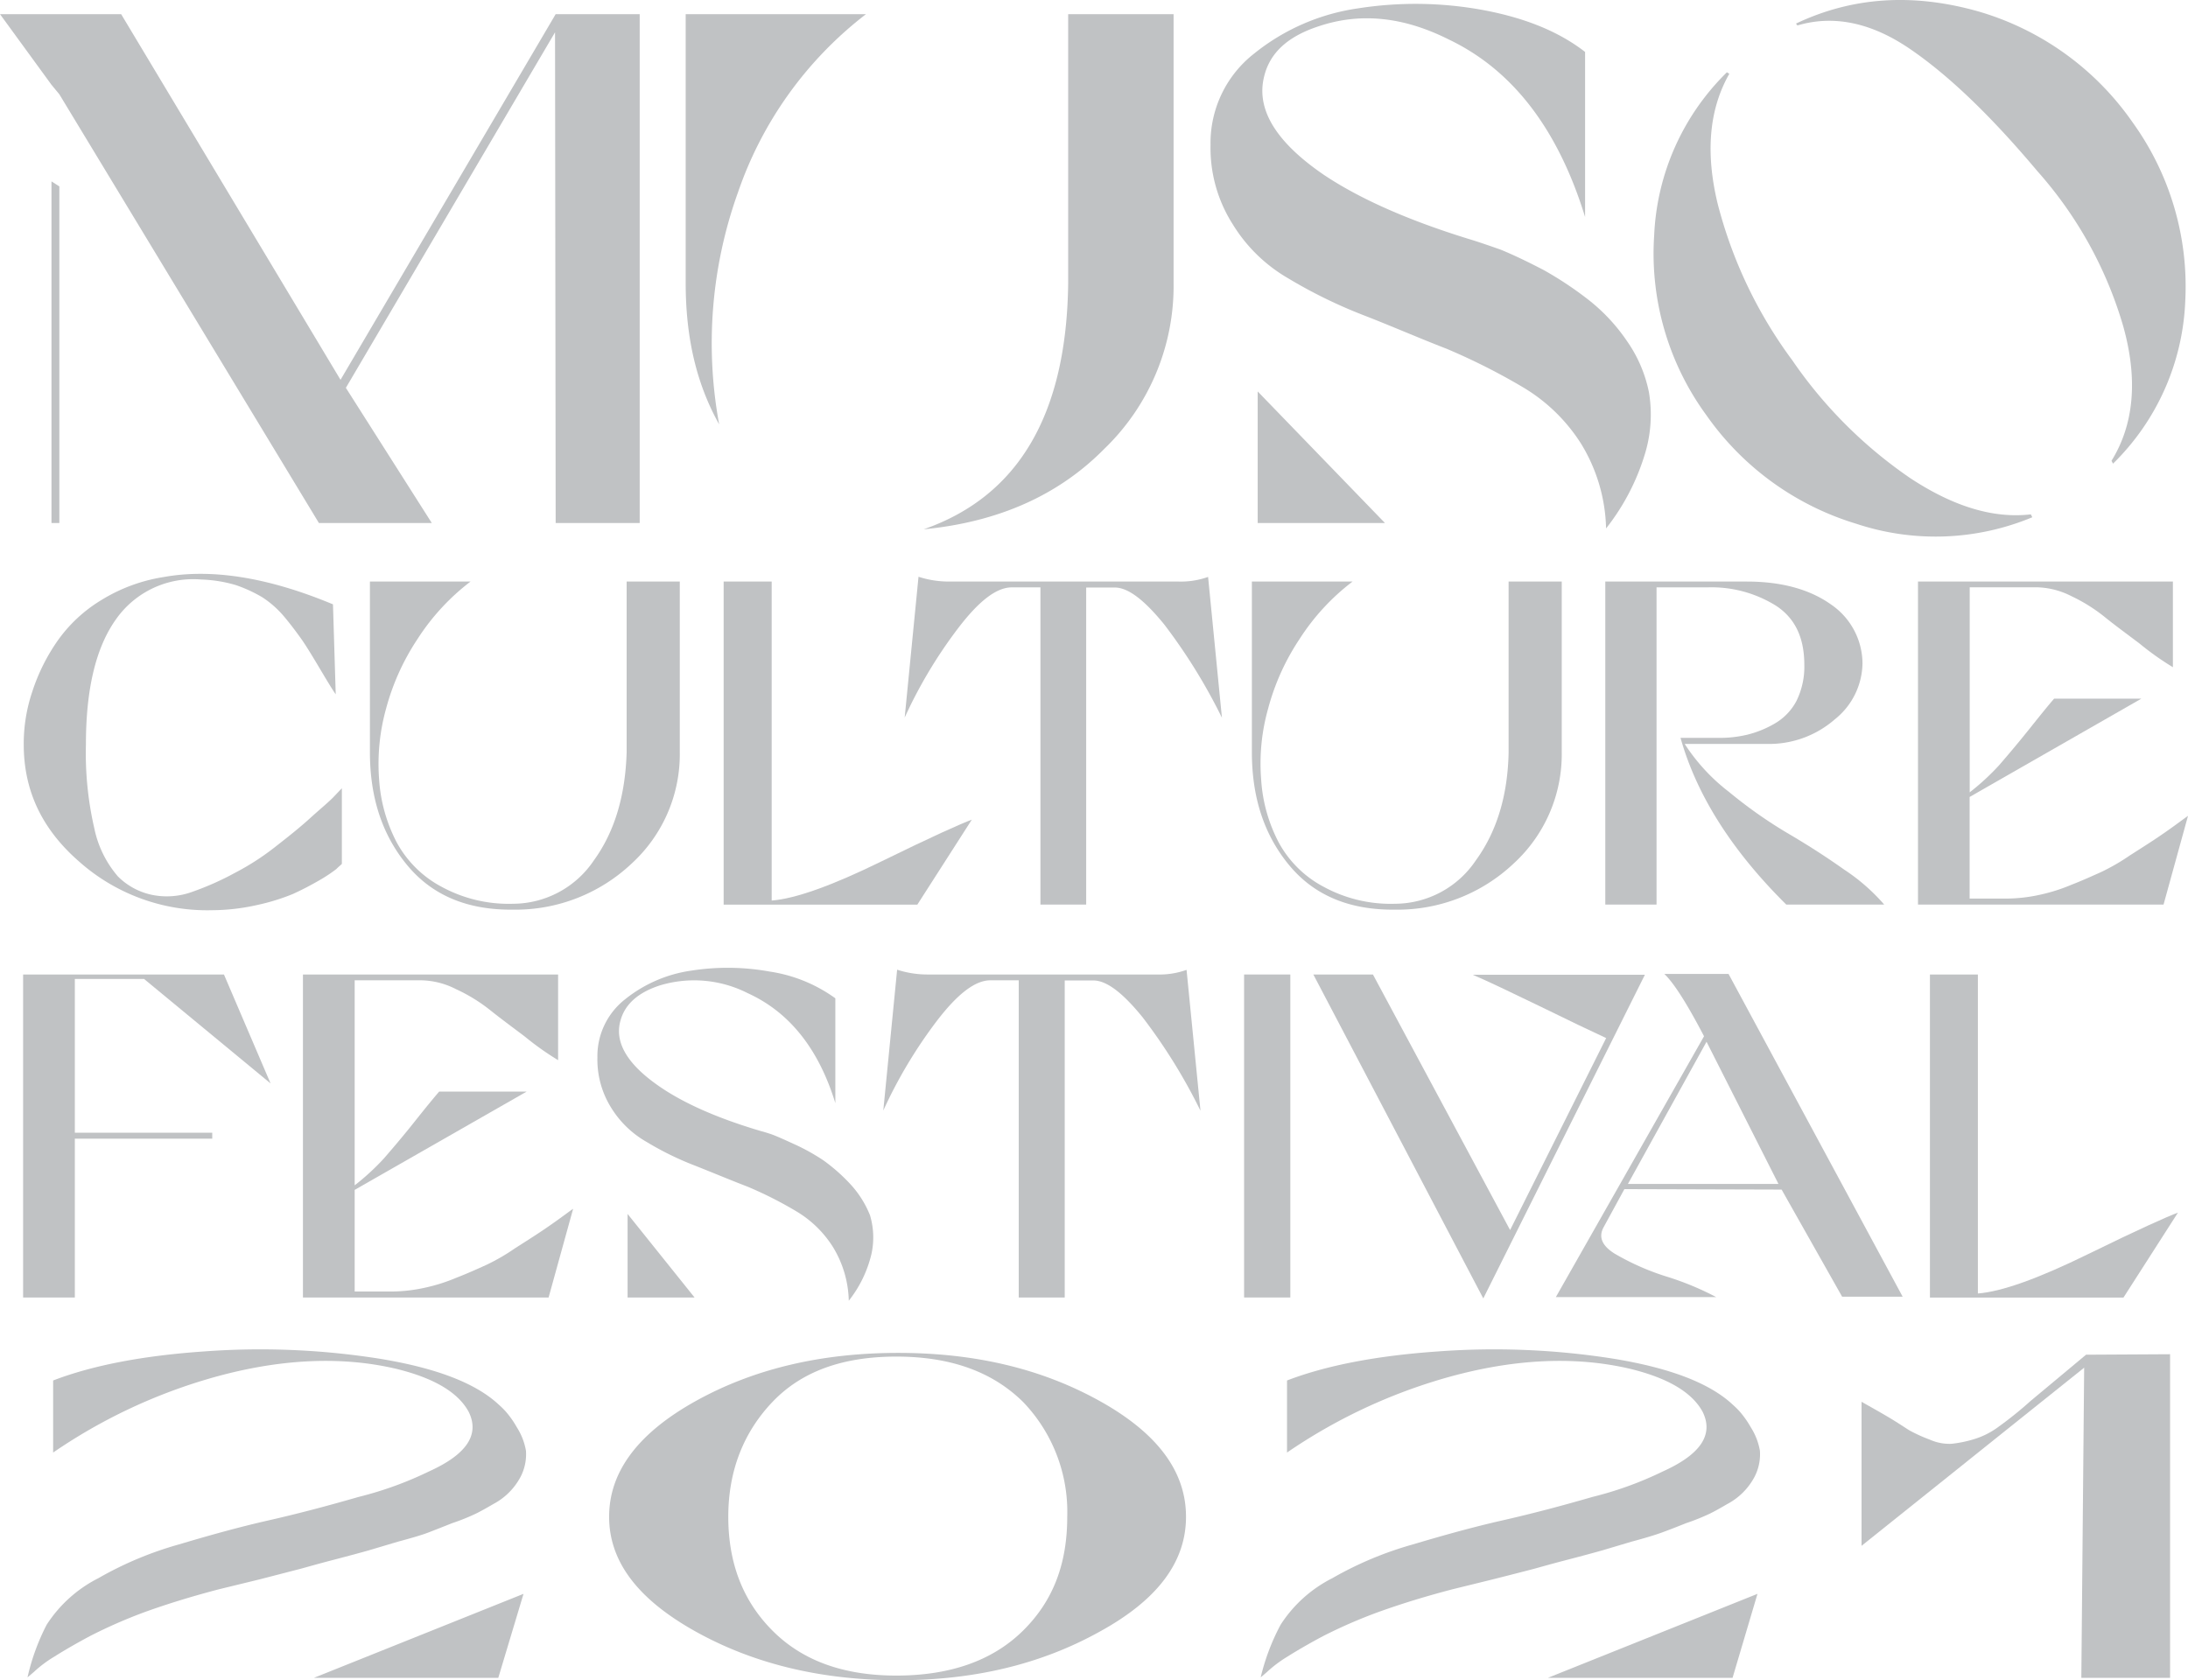 <svg xmlns="http://www.w3.org/2000/svg" viewBox="0 0 278.35 213.8"><defs><style>.cls-1{fill:#c0c2c4;}</style></defs><g id="レイヤー_2" data-name="レイヤー 2"><g id="レイヤー_1-2" data-name="レイヤー 1"><path class="cls-1" d="M14.8,78.74c-2.58,3.58-3.87,8.87-3.87,16A42.57,42.57,0,0,0,12,105.41a13.55,13.55,0,0,0,3,6.11,8.62,8.62,0,0,0,4.35,2.35,9.43,9.43,0,0,0,5.17-.41,36.52,36.52,0,0,0,5.4-2.41,32.38,32.38,0,0,0,5.17-3.35c1.59-1.24,3.06-2.41,4.29-3.53s2.23-1.93,3-2.7l1.11-1.17v9.63c-.18.18-.41.35-.7.65A19.18,19.18,0,0,1,40.65,112c-1.11.64-2.23,1.23-3.4,1.76a26.84,26.84,0,0,1-4.59,1.41,26.45,26.45,0,0,1-5.64.65,24.53,24.53,0,0,1-17-6.23c-4.7-4.11-7-9-7-14.86A20.69,20.69,0,0,1,4.11,88a24.48,24.48,0,0,1,3.17-6.4,18.55,18.55,0,0,1,5.59-5.23,21.33,21.33,0,0,1,7.93-2.94c6.16-1.12,13.39.06,21.56,3.47l.35,11.45c-.53-.76-1.23-1.94-2.17-3.52S38.83,82,38.3,81.26s-1.23-1.7-2.17-2.82A12.58,12.58,0,0,0,33.37,76,18,18,0,0,0,30,74.45a17.39,17.39,0,0,0-4.41-.71A12,12,0,0,0,14.8,78.74Z"/><path class="cls-1" d="M53.11,81.32a30,30,0,0,0-4,8.87,26.22,26.22,0,0,0-.88,9,20.07,20.07,0,0,0,2.24,8,13.87,13.87,0,0,0,5.69,5.64A17.86,17.86,0,0,0,65.27,115a12.43,12.43,0,0,0,10.28-5.52c2.64-3.64,4-8.22,4.17-13.75V74h6.76V95.71a18.86,18.86,0,0,1-6.11,14.16,21.53,21.53,0,0,1-15.1,5.88c-5.82.06-10.28-1.82-13.45-5.64s-4.76-8.58-4.76-14.4V74h12.8A28.66,28.66,0,0,0,53.11,81.32Z"/><path class="cls-1" d="M92.06,74h6.11v40.59c3-.23,7.64-1.88,14-5s10.16-4.82,11.46-5.29l-6.93,10.81H92.06Z"/><path class="cls-1" d="M120.73,74h29.2a10.32,10.32,0,0,0,3.76-.59l1.76,17.92a71.52,71.52,0,0,0-7.34-11.87c-2.53-3.11-4.59-4.7-6.29-4.7h-3.64V115.1h-5.82V74.74h-3.64c-1.94,0-4.17,1.71-6.81,5.17a59.64,59.64,0,0,0-6.82,11.4l1.76-17.92A12.46,12.46,0,0,0,120.73,74Z"/><path class="cls-1" d="M165.32,81.32a29.74,29.74,0,0,0-4,8.87,25.74,25.74,0,0,0-.88,9,19.9,19.9,0,0,0,2.23,8,13.83,13.83,0,0,0,5.7,5.64,17.82,17.82,0,0,0,9.1,2.17,12.43,12.43,0,0,0,10.28-5.52c2.65-3.64,4.06-8.22,4.17-13.75V74h6.76V95.71a18.86,18.86,0,0,1-6.11,14.16,21.51,21.51,0,0,1-15.1,5.88c-5.81.06-10.28-1.82-13.45-5.64s-4.76-8.58-4.76-14.4V74h12.81A28.52,28.52,0,0,0,165.32,81.32Z"/><path class="cls-1" d="M232.94,76.92a9.14,9.14,0,0,1,4,7.52,9.28,9.28,0,0,1-3.53,7.1,12.71,12.71,0,0,1-8.69,3.12h-10.4a24.32,24.32,0,0,0,5.64,6.11,58.44,58.44,0,0,0,7.4,5.22c2.41,1.41,4.82,2.94,7.23,4.65a24.65,24.65,0,0,1,5.11,4.46H227.24c-6.93-6.87-11.39-13.92-13.45-21.21h4.82a14.94,14.94,0,0,0,3.7-.41,13.13,13.13,0,0,0,3.46-1.41,7.2,7.2,0,0,0,2.77-2.88,9.85,9.85,0,0,0,1-4.58c0-3.46-1.17-5.93-3.58-7.52a15.52,15.52,0,0,0-8.75-2.35h-6.47V115.1h-6.52V74h18C226.66,74,230.24,75,232.94,76.92Z"/><path class="cls-1" d="M254.33,97.36c1.17-1.35,2.46-2.88,3.82-4.58s2.4-3,3.17-3.88h11.1l-21.85,12.51v12.93h4.81a20.25,20.25,0,0,0,4.06-.47,22.45,22.45,0,0,0,4.11-1.3c1.35-.52,2.64-1.11,3.82-1.64a26.77,26.77,0,0,0,3.64-2.12c1.29-.82,2.29-1.46,3-1.93s1.58-1.06,2.64-1.83,1.59-1.17,1.7-1.23l-3.11,11.28H244V74h32.43V84.9a36,36,0,0,1-4.23-3c-1.71-1.29-3.24-2.41-4.47-3.41a21.08,21.08,0,0,0-4.23-2.64,10.09,10.09,0,0,0-4.41-1.12h-8.51v26.09A30,30,0,0,0,254.33,97.36Z"/><path class="cls-1" d="M2.94,124H28.49l5.93,13.86L18.33,124.57H9.52v19.56H27v.76H9.52V165.1H2.94Z"/><path class="cls-1" d="M48.88,147.36c1.17-1.35,2.47-2.88,3.82-4.58s2.41-3,3.17-3.88H67L45.12,151.41v12.93h4.82a20.24,20.24,0,0,0,4.05-.47,22.45,22.45,0,0,0,4.11-1.3c1.35-.52,2.65-1.11,3.82-1.64a26.18,26.18,0,0,0,3.64-2.12c1.29-.82,2.29-1.46,3-1.93s1.58-1.06,2.64-1.83,1.59-1.17,1.71-1.23L69.79,165.1H38.54V124H71V134.9a36,36,0,0,1-4.23-3c-1.71-1.29-3.23-2.41-4.47-3.41A21.08,21.08,0,0,0,58,125.86a10.05,10.05,0,0,0-4.4-1.12H45.12v26.09A30,30,0,0,0,48.88,147.36Z"/><path class="cls-1" d="M98.05,144.3c.53.18,1.47.59,2.88,1.24a25.9,25.9,0,0,1,3.82,2.11,22.75,22.75,0,0,1,3.46,3.06,12.84,12.84,0,0,1,2.47,3.93,9.85,9.85,0,0,1,.18,4.94,15.21,15.21,0,0,1-2.88,5.93,13.7,13.7,0,0,0-2-6.81,13.89,13.89,0,0,0-4.7-4.58A49.35,49.35,0,0,0,95.11,151c-2.29-.88-4.52-1.82-6.75-2.7a38.6,38.6,0,0,1-6.11-3A12.64,12.64,0,0,1,77.78,141,11.58,11.58,0,0,1,76,134.55a9.19,9.19,0,0,1,3.53-7.4,17.3,17.3,0,0,1,8.4-3.64,29.92,29.92,0,0,1,10,.12,19,19,0,0,1,8.34,3.4v13.34c-2.11-6.87-5.81-11.57-11.16-14a15.06,15.06,0,0,0-11.1-1c-2.76.88-4.46,2.35-5.05,4.41-.82,2.7.7,5.46,4.58,8.22,3.11,2.23,7.52,4.23,13.28,5.93C97.11,144,97.52,144.13,98.05,144.3ZM79.84,165.1V154.47l8.52,10.63Z"/><path class="cls-1" d="M118,124h29.2a10.23,10.23,0,0,0,3.75-.59l1.77,17.92a70.85,70.85,0,0,0-7.35-11.87c-2.52-3.11-4.58-4.7-6.28-4.7h-3.64V165.1H129.6V124.74H126c-1.94,0-4.17,1.71-6.82,5.17a60.12,60.12,0,0,0-6.81,11.4l1.76-17.92A12.46,12.46,0,0,0,118,124Z"/><path class="cls-1" d="M158.27,124h5.88V165.1h-5.88Z"/><path class="cls-1" d="M192.11,156.52l12.22-24.43q-2.91-1.34-8.46-4.06c-3.76-1.82-6.58-3.17-8.52-4h21.91L188.7,165.22,167.08,124h7.58Z"/><path class="cls-1" d="M204,156.17q-1,1.85,1.41,3.35a32,32,0,0,0,6.87,3,36.87,36.87,0,0,1,6.05,2.53H197.93l18.85-33.19c-2.17-4.17-3.87-6.82-5.05-7.93h8.17L242.05,165h-7.7l-7.7-13.63-20-.06Zm13.1-23.61-10,18.09h19.15Z"/><path class="cls-1" d="M245.52,124h6.1v40.59c3-.23,7.64-1.88,14-5s10.16-4.82,11.45-5.29l-6.93,10.81H245.52Z"/><path class="cls-1" d="M5.93,206.75a16.9,16.9,0,0,1,6.58-5.93,44.94,44.94,0,0,1,10.22-4.29c3.76-1.12,7.52-2.18,11.4-3.06s7.64-1.88,11.52-3a45.42,45.42,0,0,0,8.93-3.24c4.81-2.17,6.46-4.69,5.05-7.57q-2-3.71-9.17-5.47c-7.16-1.7-15.27-1.29-24.08,1.3a69.25,69.25,0,0,0-19.62,9.34v-9.17c5.05-1.94,11.51-3.17,19.26-3.7a97.21,97.21,0,0,1,22.33.94c7.17,1.18,12.22,3.11,15.15,5.88a10.2,10.2,0,0,1,.83.82,12,12,0,0,1,1.41,2,8.13,8.13,0,0,1,1.17,3,6.22,6.22,0,0,1-.7,3.35,8.3,8.3,0,0,1-3.41,3.41c-.71.41-1.41.82-2.23,1.23a26.87,26.87,0,0,1-3.06,1.23c-1.17.47-2.23.88-3,1.18s-2.12.7-3.88,1.17l-3.76,1.12c-.82.23-2.35.65-4.58,1.23s-3.64,1-4.35,1.18-2.47.64-5,1.29l-5.05,1.23c-3.41.89-6.47,1.83-9.4,2.88a63.85,63.85,0,0,0-7,3.06q-2.64,1.41-4.58,2.64a15.44,15.44,0,0,0-2.59,1.94l-.82.7A27.9,27.9,0,0,1,5.93,206.75Zm34,6.75,26.67-10.69L63.39,213.5Z"/><path class="cls-1" d="M139.88,207.63c-7.4,4.11-15.86,6.17-25.61,6.17s-18.33-2.06-25.73-6.17S77.49,198.7,77.49,193s3.64-10.63,11.05-14.74,16-6.11,25.73-6.11,18.21,2,25.61,6.11,11,9,11,14.74S147.28,203.58,139.88,207.63Zm-9.75-29.26c-3.88-3.81-9.17-5.75-16.1-5.75s-12.1,1.94-15.74,5.75-5.64,8.7-5.64,14.63,1.88,10.75,5.64,14.51,8.93,5.7,15.74,5.7,12.22-1.88,16.1-5.7,5.64-8.57,5.64-14.51A20.18,20.18,0,0,0,130.13,178.37Z"/><path class="cls-1" d="M162.91,206.75a16.83,16.83,0,0,1,6.58-5.93,44.94,44.94,0,0,1,10.22-4.29c3.76-1.12,7.52-2.18,11.4-3.06s7.64-1.88,11.51-3a44.93,44.93,0,0,0,8.93-3.24c4.82-2.17,6.47-4.69,5.06-7.57q-2-3.71-9.17-5.47c-7.17-1.7-15.27-1.29-24.08,1.3a69.43,69.43,0,0,0-19.63,9.34v-9.17c5.06-1.94,11.52-3.17,19.27-3.7a97.21,97.21,0,0,1,22.33.94c7.16,1.18,12.22,3.11,15.15,5.88a10.2,10.2,0,0,1,.83.82,12,12,0,0,1,1.41,2,8.13,8.13,0,0,1,1.17,3,6.22,6.22,0,0,1-.7,3.35,8.3,8.3,0,0,1-3.41,3.41c-.71.41-1.41.82-2.23,1.23a27.65,27.65,0,0,1-3.06,1.23c-1.17.47-2.23.88-3.05,1.18s-2.12.7-3.88,1.17l-3.76,1.12c-.82.23-2.35.65-4.58,1.23s-3.65,1-4.35,1.18-2.47.64-5.05,1.29l-5,1.23c-3.41.89-6.47,1.83-9.4,2.88a63.85,63.85,0,0,0-7.05,3.06c-1.77.94-3.29,1.82-4.59,2.64a15.68,15.68,0,0,0-2.58,1.94l-.82.7A27.9,27.9,0,0,1,162.91,206.75Zm34,6.75,26.67-10.69-3.17,10.69Z"/><path class="cls-1" d="M236.82,178.37c.82.47,2,1.12,3.29,1.88s2.23,1.41,2.82,1.77a19.52,19.52,0,0,0,2.58,1.17,6.13,6.13,0,0,0,2.71.53,15,15,0,0,0,2.7-.53,10.23,10.23,0,0,0,3.41-1.7,47,47,0,0,0,4-3.23l7.05-5.88,10.69-.06V213.5H264.78l.36-39.47L236.82,196.7Z"/><path class="cls-1" d="M0,1.8H15.41L43.32,48.33,70.69,1.8H81.38V66.55H70.69L70.61,4.11,44,49.35l10.93,17.2H40.57L7.55,12l-1-1.21ZM7.55,66.55h-1V23.08l1,.64Z"/><path class="cls-1" d="M87.23,1.8h22.94A48.38,48.38,0,0,0,93.89,24.46,56.84,56.84,0,0,0,91.49,54C88.62,48.88,87.23,43,87.23,36ZM135.89,36V1.8H149.3V36a28.78,28.78,0,0,1-8.79,21.09q-8.74,8.88-23,10.26C129.6,63.13,135.7,52.68,135.89,36Z"/><path class="cls-1" d="M190.92,31.77c1.58.65,3.33,1.48,5.46,2.59a45.1,45.1,0,0,1,5.83,3.89A23.25,23.25,0,0,1,207,43.43a17.29,17.29,0,0,1,2.77,6.47,17.17,17.17,0,0,1-.55,8,28.61,28.61,0,0,1-4.9,9.34,21.55,21.55,0,0,0-3.15-10.73,22.09,22.09,0,0,0-7.4-7.22,80.7,80.7,0,0,0-9.71-4.9C180.47,43,177,41.48,173.44,40.1a62.39,62.39,0,0,1-9.62-4.72,20,20,0,0,1-7-6.85A18.07,18.07,0,0,1,154,18.45,14.44,14.44,0,0,1,159.57,6.8a27.16,27.16,0,0,1,13.22-5.74,47.3,47.3,0,0,1,15.73.19c5.46,1,9.8,2.77,13.13,5.36v21C198.23,16.51,192.5,8.92,184.26,5c-5.73-2.87-11.19-3.43-16.46-1.67-4,1.3-6.29,3.42-7,6.48-1,4.16,1.57,8.32,7.68,12.48C173,25.3,179.08,28,186.76,30.38,188,30.75,189.35,31.22,190.92,31.77ZM160,66.55V49.81l16.19,16.74Z"/><path class="cls-1" d="M220,9.39c-2.59,4.53-3.05,10.08-1.48,16.55A57.39,57.39,0,0,0,228,45.83a57.6,57.6,0,0,0,15,15c5.46,3.6,10.55,5.18,15.36,4.62l.18.37a32,32,0,0,1-22.38.83A36,36,0,0,1,217.1,52.86a34.83,34.83,0,0,1-6.66-22.94A30.93,30.93,0,0,1,219.69,9.2ZM228.48,3c7.21-3.42,14.89-3.88,23.12-1.57a36.19,36.19,0,0,1,19.71,14.15A35.7,35.7,0,0,1,278,38.34,30.68,30.68,0,0,1,268.81,59l-.19-.37C271.49,54,272,48.24,270.1,41.48a51.17,51.17,0,0,0-10.91-19.7C253.36,14.84,248,9.66,243,6.24s-9.8-4.35-14.34-3Z"/></g></g></svg>